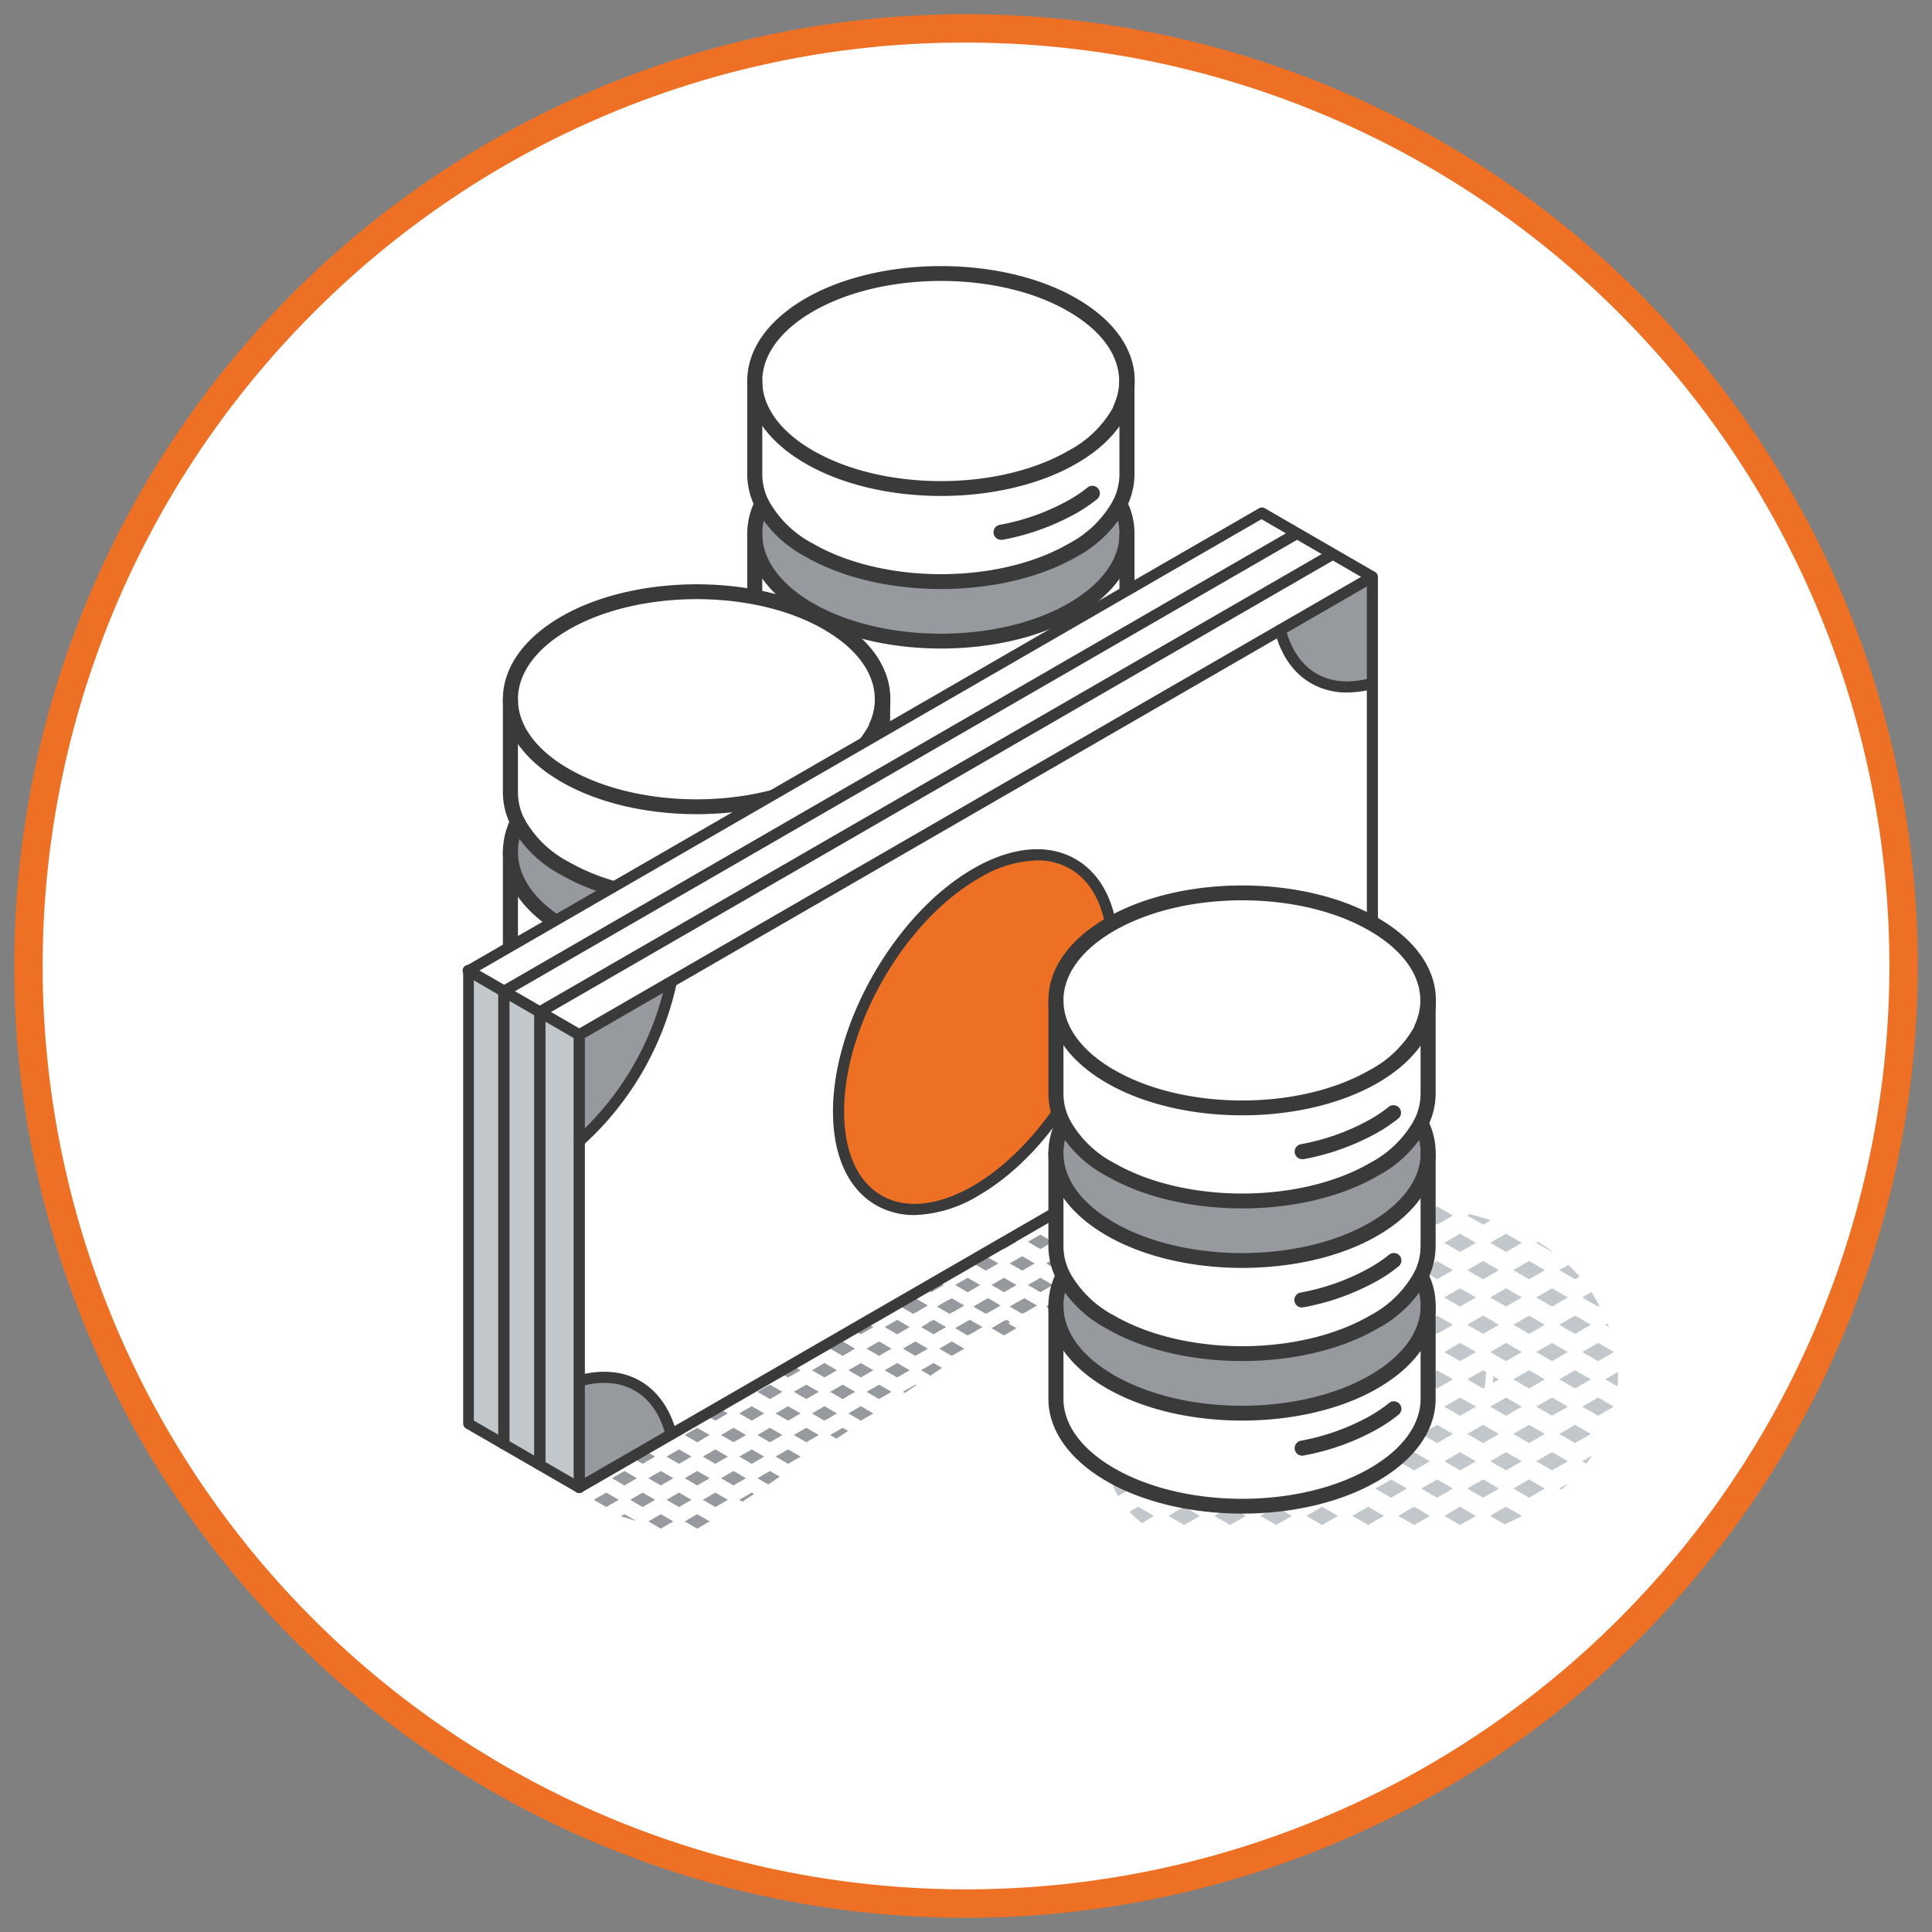 <?xml version="1.0" encoding="UTF-8"?> <svg xmlns="http://www.w3.org/2000/svg" id="Layer_1" data-name="Layer 1" viewBox="0 0 340 340"><rect x="0" y="0" width="340" height="340" fill="#808080" stroke="none"/><defs><style>.cls-1{fill:#fff;}.cls-2{fill:#ed7025;}.cls-3{fill:#969a9e;}.cls-4{fill:#c2c7cc;}.cls-5{fill:#3a3a3a;}</style></defs><circle class="cls-1" cx="170" cy="170" r="165"></circle><path class="cls-2" d="M170,7.5A162.49,162.49,0,0,1,284.9,284.9,162.49,162.49,0,1,1,55.1,55.1,161.39,161.39,0,0,1,170,7.5m0-5A167.5,167.5,0,1,0,337.5,170,167.5,167.5,0,0,0,170,2.5Z"></path><polygon class="cls-3" points="178.09 229.74 180.27 231 180.47 230.87 180.52 230.88 182.49 229.74 180.29 228.47 178.09 229.74"></polygon><polygon class="cls-3" points="171.69 229.74 173.89 231.01 176.09 229.74 173.89 228.47 171.69 229.74"></polygon><polygon class="cls-3" points="177.09 232.27 174.89 233.54 175.75 234.03 177.78 232.67 177.09 232.27"></polygon><polygon class="cls-3" points="165.29 229.74 167.49 231.01 169.69 229.74 167.49 228.47 165.29 229.74"></polygon><polygon class="cls-3" points="165.29 237.34 167.49 238.61 169.69 237.34 167.49 236.07 165.29 237.34"></polygon><polygon class="cls-3" points="168.49 233.54 170.69 234.81 172.89 233.54 170.69 232.27 168.49 233.54"></polygon><polygon class="cls-3" points="158.89 229.74 161.09 231.01 163.29 229.74 161.09 228.47 158.89 229.74"></polygon><polygon class="cls-3" points="162.09 241.14 163.74 242.09 165.78 240.72 164.29 239.87 162.09 241.14"></polygon><polygon class="cls-3" points="158.89 237.34 161.09 238.61 163.29 237.34 161.09 236.07 158.89 237.34"></polygon><polygon class="cls-3" points="162.09 233.54 164.29 234.81 166.49 233.54 164.29 232.27 162.09 233.54"></polygon><polygon class="cls-3" points="158.89 244.94 159.22 245.13 161.25 243.76 161.09 243.67 158.89 244.94"></polygon><polygon class="cls-3" points="152.49 229.74 154.69 231.01 156.89 229.74 154.69 228.47 152.49 229.74"></polygon><polygon class="cls-3" points="155.69 241.14 157.89 242.41 160.09 241.14 157.89 239.87 155.69 241.14"></polygon><polygon class="cls-3" points="152.49 237.34 154.69 238.61 156.89 237.34 154.69 236.07 152.49 237.34"></polygon><polygon class="cls-3" points="155.69 233.54 157.89 234.81 160.09 233.54 157.89 232.27 155.69 233.54"></polygon><polygon class="cls-3" points="152.49 244.94 154.69 246.21 156.89 244.94 154.69 243.67 152.49 244.94"></polygon><polygon class="cls-3" points="146.09 229.74 148.29 231.01 150.49 229.74 148.29 228.47 146.09 229.74"></polygon><polygon class="cls-3" points="149.29 241.14 151.49 242.41 153.69 241.14 151.49 239.87 149.29 241.14"></polygon><polygon class="cls-3" points="146.09 237.34 148.29 238.61 150.49 237.34 148.29 236.07 146.09 237.34"></polygon><polygon class="cls-3" points="149.29 233.54 151.49 234.81 153.69 233.54 151.49 232.27 149.29 233.54"></polygon><polygon class="cls-3" points="146.09 244.94 148.29 246.21 150.49 244.94 148.29 243.67 146.09 244.94"></polygon><polygon class="cls-3" points="146.09 252.54 147.21 253.18 149.24 251.82 148.29 251.27 146.09 252.54"></polygon><polygon class="cls-3" points="149.29 248.74 151.49 250.01 153.69 248.74 151.49 247.47 149.29 248.74"></polygon><polygon class="cls-3" points="139.69 229.74 141.89 231.01 144.09 229.74 141.89 228.47 139.69 229.74"></polygon><polygon class="cls-3" points="142.89 241.14 145.09 242.41 147.29 241.14 145.09 239.87 142.89 241.14"></polygon><polygon class="cls-3" points="139.69 237.34 141.89 238.61 144.09 237.34 141.89 236.07 139.69 237.34"></polygon><polygon class="cls-3" points="142.89 233.54 145.09 234.81 147.29 233.54 145.09 232.27 142.89 233.54"></polygon><polygon class="cls-3" points="139.69 244.94 141.89 246.21 144.09 244.94 141.89 243.67 139.69 244.94"></polygon><polygon class="cls-3" points="139.69 252.54 141.89 253.81 144.09 252.54 141.89 251.27 139.69 252.54"></polygon><polygon class="cls-3" points="142.89 248.74 145.09 250.01 147.29 248.74 145.09 247.47 142.89 248.74"></polygon><polygon class="cls-3" points="133.29 229.74 135.49 231.01 137.69 229.74 135.49 228.47 133.29 229.74"></polygon><polygon class="cls-3" points="136.49 241.14 138.69 242.41 140.89 241.14 138.69 239.87 136.49 241.14"></polygon><polygon class="cls-3" points="133.29 237.34 135.49 238.61 137.69 237.34 135.49 236.07 133.29 237.34"></polygon><polygon class="cls-3" points="136.49 233.54 138.69 234.81 140.89 233.54 138.69 232.27 136.49 233.54"></polygon><polygon class="cls-3" points="133.29 244.94 135.49 246.21 137.69 244.94 135.49 243.67 133.29 244.94"></polygon><polygon class="cls-3" points="136.49 256.34 138.69 257.61 140.89 256.34 138.69 255.07 136.49 256.34"></polygon><polygon class="cls-3" points="133.29 252.54 135.49 253.81 137.69 252.54 135.49 251.27 133.29 252.54"></polygon><polygon class="cls-3" points="136.49 248.74 138.69 250.01 140.89 248.74 138.69 247.47 136.49 248.74"></polygon><polygon class="cls-3" points="133.29 260.14 135.19 261.24 137.23 259.87 135.49 258.87 133.29 260.14"></polygon><polygon class="cls-3" points="130.09 241.14 132.29 242.41 134.49 241.14 132.29 239.87 130.09 241.14"></polygon><polygon class="cls-3" points="126.89 237.34 129.09 238.61 131.29 237.34 129.09 236.07 126.89 237.34"></polygon><polygon class="cls-3" points="123.69 241.14 125.89 242.41 128.09 241.14 125.89 239.87 123.69 241.14"></polygon><polygon class="cls-3" points="130.09 233.54 132.29 234.81 134.49 233.54 132.29 232.27 130.09 233.54"></polygon><polygon class="cls-3" points="126.89 244.94 129.09 246.21 131.29 244.94 129.09 243.67 126.89 244.94"></polygon><polygon class="cls-3" points="130.09 256.34 132.29 257.61 134.49 256.34 132.29 255.07 130.09 256.34"></polygon><polygon class="cls-3" points="126.89 252.54 129.09 253.81 131.29 252.54 129.09 251.27 126.89 252.54"></polygon><polygon class="cls-3" points="123.69 256.34 125.89 257.61 128.09 256.34 125.89 255.07 123.69 256.34"></polygon><polygon class="cls-3" points="130.09 248.74 132.29 250.01 134.49 248.74 132.29 247.47 130.09 248.74"></polygon><polygon class="cls-3" points="123.69 248.74 125.89 250.01 128.09 248.74 125.89 247.47 123.69 248.74"></polygon><polygon class="cls-3" points="126.89 260.14 129.09 261.41 131.29 260.14 129.09 258.87 126.89 260.14"></polygon><polygon class="cls-3" points="130.09 263.94 130.67 264.27 132.71 262.91 132.29 262.67 130.09 263.94"></polygon><polygon class="cls-3" points="123.69 263.94 125.89 265.21 128.09 263.94 125.89 262.67 123.69 263.94"></polygon><polygon class="cls-3" points="120.49 237.34 122.69 238.61 124.89 237.34 122.69 236.07 120.49 237.34"></polygon><polygon class="cls-3" points="120.49 244.94 122.69 246.21 124.89 244.94 122.69 243.67 120.49 244.94"></polygon><polygon class="cls-3" points="120.49 252.54 122.69 253.81 124.89 252.54 122.69 251.27 120.49 252.54"></polygon><polygon class="cls-3" points="120.49 260.14 122.69 261.41 124.89 260.14 122.69 258.87 120.49 260.14"></polygon><polygon class="cls-3" points="120.49 267.74 122.69 269.01 124.89 267.74 122.69 266.47 120.49 267.74"></polygon><polygon class="cls-3" points="117.29 241.14 119.49 242.41 121.69 241.14 119.49 239.87 117.29 241.14"></polygon><polygon class="cls-3" points="114.09 237.34 116.29 238.61 118.49 237.34 116.29 236.07 114.09 237.34"></polygon><polygon class="cls-3" points="114.09 244.94 116.29 246.21 118.49 244.94 116.29 243.67 114.09 244.94"></polygon><polygon class="cls-3" points="117.29 256.34 119.49 257.61 121.69 256.34 119.49 255.07 117.29 256.34"></polygon><polygon class="cls-3" points="114.09 252.54 116.29 253.81 118.49 252.54 116.29 251.27 114.09 252.54"></polygon><polygon class="cls-3" points="117.29 248.74 119.49 250.01 121.69 248.74 119.49 247.47 117.29 248.74"></polygon><polygon class="cls-3" points="114.09 260.14 116.29 261.41 118.49 260.14 116.29 258.87 114.09 260.14"></polygon><polygon class="cls-3" points="114.09 267.74 116.28 269.01 118.49 267.74 116.29 266.47 114.09 267.74"></polygon><polygon class="cls-3" points="117.29 263.94 119.49 265.21 121.69 263.94 119.49 262.67 117.29 263.94"></polygon><polygon class="cls-3" points="110.89 256.34 113.09 257.61 115.29 256.34 113.09 255.07 110.89 256.34"></polygon><polygon class="cls-3" points="107.69 252.54 109.89 253.81 112.09 252.54 109.89 251.27 107.69 252.54"></polygon><polygon class="cls-3" points="110.89 248.74 113.09 250.01 115.29 248.74 113.09 247.47 110.89 248.74"></polygon><polygon class="cls-3" points="107.69 260.14 109.89 261.41 112.09 260.14 109.89 258.87 107.69 260.14"></polygon><polygon class="cls-3" points="109.26 266.83 111.98 267.68 109.89 266.47 109.26 266.83"></polygon><polygon class="cls-3" points="110.89 263.94 113.09 265.21 115.29 263.94 113.09 262.67 110.89 263.94"></polygon><polygon class="cls-3" points="104.49 256.34 106.69 257.61 108.89 256.34 106.69 255.07 104.49 256.34"></polygon><polygon class="cls-3" points="101.29 252.54 103.49 253.81 105.69 252.54 103.49 251.27 101.29 252.54"></polygon><polygon class="cls-3" points="104.49 248.74 106.69 250.01 108.89 248.74 106.69 247.47 104.49 248.74"></polygon><polygon class="cls-3" points="101.29 260.14 103.49 261.41 105.69 260.14 103.49 258.87 101.29 260.14"></polygon><polygon class="cls-3" points="104.49 263.94 106.69 265.21 108.89 263.94 106.69 262.67 104.49 263.94"></polygon><polygon class="cls-3" points="232.09 195.74 234.27 197 234.47 196.87 234.52 196.88 236.49 195.74 234.29 194.47 232.09 195.74"></polygon><polygon class="cls-3" points="225.69 195.74 227.89 197.01 230.09 195.74 227.89 194.47 225.69 195.74"></polygon><polygon class="cls-3" points="231.09 198.27 228.89 199.54 229.75 200.03 231.78 198.67 231.09 198.27"></polygon><polygon class="cls-3" points="219.29 195.74 221.49 197.01 223.69 195.74 221.49 194.47 219.29 195.74"></polygon><polygon class="cls-3" points="219.29 203.34 221.49 204.61 223.69 203.34 221.49 202.07 219.29 203.34"></polygon><polygon class="cls-3" points="222.49 199.54 224.69 200.81 226.89 199.54 224.69 198.27 222.49 199.54"></polygon><polygon class="cls-3" points="212.89 195.74 215.09 197.01 217.29 195.74 215.09 194.47 212.89 195.74"></polygon><polygon class="cls-3" points="216.09 207.14 217.74 208.09 219.78 206.72 218.29 205.87 216.09 207.14"></polygon><polygon class="cls-3" points="212.89 203.34 215.09 204.61 217.29 203.34 215.09 202.07 212.89 203.34"></polygon><polygon class="cls-3" points="216.09 199.54 218.29 200.81 220.49 199.54 218.29 198.27 216.09 199.54"></polygon><polygon class="cls-3" points="212.89 210.94 213.22 211.13 215.25 209.76 215.09 209.67 212.89 210.94"></polygon><polygon class="cls-3" points="206.49 195.74 208.69 197.01 210.89 195.74 208.69 194.47 206.49 195.74"></polygon><polygon class="cls-3" points="209.69 207.14 211.89 208.41 214.09 207.14 211.89 205.87 209.69 207.14"></polygon><polygon class="cls-3" points="206.49 203.34 208.69 204.61 210.89 203.34 208.69 202.07 206.49 203.34"></polygon><polygon class="cls-3" points="209.69 199.54 211.89 200.81 214.09 199.54 211.89 198.27 209.69 199.54"></polygon><polygon class="cls-3" points="206.49 210.94 208.69 212.21 210.89 210.94 208.69 209.67 206.49 210.94"></polygon><polygon class="cls-3" points="200.09 195.74 202.29 197.01 204.49 195.74 202.29 194.47 200.09 195.74"></polygon><polygon class="cls-3" points="203.29 207.14 205.49 208.41 207.69 207.14 205.49 205.87 203.29 207.14"></polygon><polygon class="cls-3" points="200.09 203.34 202.29 204.61 204.49 203.34 202.29 202.07 200.09 203.34"></polygon><polygon class="cls-3" points="203.29 199.54 205.49 200.81 207.69 199.54 205.49 198.27 203.29 199.54"></polygon><polygon class="cls-3" points="200.09 210.94 202.29 212.21 204.49 210.94 202.29 209.67 200.09 210.94"></polygon><polygon class="cls-3" points="200.09 218.54 201.21 219.18 203.24 217.82 202.29 217.27 200.09 218.54"></polygon><polygon class="cls-3" points="203.29 214.74 205.49 216.01 207.69 214.74 205.49 213.47 203.29 214.74"></polygon><polygon class="cls-3" points="193.69 195.74 195.89 197.01 198.09 195.74 195.89 194.47 193.69 195.74"></polygon><polygon class="cls-3" points="196.89 207.14 199.09 208.41 201.29 207.14 199.09 205.87 196.89 207.14"></polygon><polygon class="cls-3" points="193.69 203.34 195.89 204.61 198.09 203.34 195.89 202.07 193.69 203.34"></polygon><polygon class="cls-3" points="196.89 199.54 199.09 200.81 201.29 199.54 199.09 198.27 196.89 199.54"></polygon><polygon class="cls-3" points="193.69 210.94 195.89 212.21 198.09 210.94 195.89 209.67 193.69 210.94"></polygon><polygon class="cls-3" points="193.69 218.54 195.89 219.81 198.09 218.54 195.89 217.27 193.69 218.54"></polygon><polygon class="cls-3" points="196.89 214.74 199.09 216.01 201.29 214.74 199.09 213.47 196.89 214.74"></polygon><polygon class="cls-3" points="187.29 195.74 189.49 197.01 191.69 195.74 189.49 194.47 187.29 195.74"></polygon><polygon class="cls-3" points="190.49 207.14 192.69 208.41 194.89 207.14 192.69 205.87 190.49 207.14"></polygon><polygon class="cls-3" points="187.29 203.34 189.49 204.61 191.69 203.34 189.49 202.07 187.29 203.34"></polygon><polygon class="cls-3" points="190.49 199.54 192.69 200.81 194.89 199.54 192.69 198.27 190.49 199.54"></polygon><polygon class="cls-3" points="187.29 210.94 189.49 212.21 191.69 210.94 189.49 209.67 187.29 210.94"></polygon><polygon class="cls-3" points="190.49 222.34 192.69 223.61 194.89 222.34 192.69 221.07 190.49 222.34"></polygon><polygon class="cls-3" points="187.29 218.54 189.49 219.81 191.69 218.54 189.49 217.27 187.29 218.54"></polygon><polygon class="cls-3" points="190.49 214.74 192.69 216.01 194.89 214.74 192.69 213.47 190.49 214.74"></polygon><polygon class="cls-3" points="187.29 226.14 189.19 227.24 191.23 225.87 189.49 224.87 187.29 226.14"></polygon><polygon class="cls-3" points="184.09 207.14 186.29 208.41 188.49 207.14 186.29 205.87 184.09 207.14"></polygon><polygon class="cls-3" points="180.89 203.34 183.09 204.61 185.29 203.34 183.09 202.07 180.89 203.34"></polygon><polygon class="cls-3" points="177.69 207.14 179.89 208.41 182.09 207.14 179.89 205.87 177.69 207.14"></polygon><polygon class="cls-3" points="184.09 199.54 186.29 200.81 188.49 199.54 186.29 198.27 184.09 199.54"></polygon><polygon class="cls-3" points="180.89 210.94 183.09 212.21 185.29 210.94 183.09 209.67 180.89 210.94"></polygon><polygon class="cls-3" points="184.09 222.34 186.29 223.61 188.49 222.34 186.29 221.07 184.09 222.34"></polygon><polygon class="cls-3" points="180.89 218.54 183.09 219.81 185.29 218.54 183.09 217.27 180.89 218.54"></polygon><polygon class="cls-3" points="177.69 222.34 179.89 223.61 182.09 222.34 179.89 221.07 177.69 222.34"></polygon><polygon class="cls-3" points="184.09 214.74 186.29 216.01 188.49 214.74 186.29 213.47 184.09 214.74"></polygon><polygon class="cls-3" points="177.69 214.74 179.89 216.01 182.09 214.74 179.89 213.47 177.69 214.74"></polygon><polygon class="cls-3" points="180.89 226.14 183.09 227.41 185.29 226.14 183.09 224.87 180.89 226.14"></polygon><polygon class="cls-3" points="184.09 229.94 184.67 230.27 186.71 228.91 186.29 228.67 184.09 229.94"></polygon><polygon class="cls-3" points="177.69 229.94 179.89 231.21 182.09 229.94 179.89 228.67 177.69 229.94"></polygon><polygon class="cls-3" points="174.49 203.34 176.69 204.61 178.89 203.34 176.69 202.07 174.49 203.34"></polygon><polygon class="cls-3" points="174.49 210.94 176.69 212.21 178.89 210.94 176.69 209.67 174.49 210.94"></polygon><polygon class="cls-3" points="174.49 218.54 176.69 219.81 178.89 218.54 176.69 217.27 174.49 218.54"></polygon><polygon class="cls-3" points="174.49 226.14 176.69 227.41 178.89 226.14 176.69 224.87 174.49 226.14"></polygon><polygon class="cls-3" points="174.49 233.74 176.69 235.01 178.89 233.74 176.69 232.47 174.49 233.74"></polygon><polygon class="cls-3" points="171.29 207.14 173.49 208.41 175.69 207.14 173.49 205.87 171.29 207.14"></polygon><polygon class="cls-3" points="168.09 203.34 170.29 204.61 172.49 203.34 170.29 202.07 168.09 203.34"></polygon><polygon class="cls-3" points="168.09 210.94 170.29 212.21 172.49 210.94 170.29 209.67 168.09 210.94"></polygon><polygon class="cls-3" points="171.29 222.34 173.49 223.61 175.69 222.34 173.49 221.07 171.29 222.34"></polygon><polygon class="cls-3" points="168.09 218.54 170.29 219.81 172.49 218.54 170.29 217.27 168.09 218.54"></polygon><polygon class="cls-3" points="171.29 214.74 173.49 216.01 175.69 214.74 173.49 213.47 171.29 214.74"></polygon><polygon class="cls-3" points="168.09 226.14 170.29 227.41 172.49 226.14 170.29 224.87 168.09 226.14"></polygon><polygon class="cls-3" points="168.09 233.74 170.28 235.01 172.49 233.74 170.29 232.47 168.09 233.74"></polygon><polygon class="cls-3" points="171.29 229.94 173.49 231.21 175.69 229.94 173.49 228.67 171.29 229.94"></polygon><polygon class="cls-3" points="164.89 222.34 167.09 223.61 169.29 222.34 167.09 221.07 164.89 222.34"></polygon><polygon class="cls-3" points="161.69 218.54 163.89 219.81 166.09 218.54 163.89 217.27 161.69 218.54"></polygon><polygon class="cls-3" points="164.89 214.74 167.09 216.01 169.29 214.74 167.09 213.47 164.89 214.74"></polygon><polygon class="cls-3" points="161.69 226.14 163.89 227.41 166.09 226.14 163.89 224.87 161.69 226.14"></polygon><polygon class="cls-3" points="163.26 232.84 165.98 233.68 163.89 232.47 163.26 232.84"></polygon><polygon class="cls-3" points="164.89 229.94 167.09 231.21 169.29 229.94 167.09 228.67 164.89 229.94"></polygon><polygon class="cls-3" points="158.49 222.34 160.69 223.61 162.89 222.34 160.69 221.07 158.49 222.34"></polygon><polygon class="cls-3" points="155.29 218.54 157.49 219.81 159.69 218.54 157.49 217.27 155.29 218.54"></polygon><polygon class="cls-3" points="158.49 214.74 160.69 216.01 162.89 214.74 160.69 213.47 158.49 214.74"></polygon><polygon class="cls-3" points="155.29 226.14 157.49 227.41 159.69 226.14 157.49 224.87 155.29 226.14"></polygon><polygon class="cls-3" points="158.49 229.94 160.69 231.21 162.89 229.94 160.69 228.67 158.49 229.94"></polygon><path class="cls-4" d="M231.66,135h0a21.83,21.83,0,0,0,.08-2.56l-2.25,1.3Z"></path><path class="cls-4" d="M225.45,119.33l2.78,1.6.24-.14a26.87,26.87,0,0,0-1.42-2.39Z"></path><polygon class="cls-4" points="231.01 128.94 228.23 127.33 225.45 128.94 228.23 130.54 231.01 128.94"></polygon><path class="cls-4" d="M230.18,124.53c-.08-.22-.18-.43-.26-.64l-.43.24Z"></path><polygon class="cls-4" points="231.01 138.55 228.23 136.94 225.45 138.55 228.23 140.15 231.01 138.55"></polygon><path class="cls-4" d="M226.16,148.57c.35-.47.7-.94,1-1.42l-1.74,1Z"></path><path class="cls-4" d="M220.21,111.28c-.83-.62-1.67-1.2-2.55-1.74l-.31.18,2.78,1.6Z"></path><polygon class="cls-4" points="222.92 119.33 220.13 117.72 217.35 119.33 220.13 120.93 222.92 119.33"></polygon><path class="cls-4" d="M225,115.68c-.63-.72-1.28-1.42-2-2.07l-1.59.91,2.78,1.61Z"></path><polygon class="cls-4" points="222.92 128.94 220.13 127.33 217.35 128.94 220.13 130.54 222.92 128.94"></polygon><polygon class="cls-4" points="226.96 124.13 224.18 122.53 221.4 124.13 224.18 125.74 226.96 124.13"></polygon><polygon class="cls-4" points="220.13 136.94 217.35 138.55 220.13 140.15 222.92 138.55 220.13 136.94"></polygon><polygon class="cls-4" points="226.96 133.74 224.18 132.14 221.4 133.74 224.18 135.35 226.96 133.74"></polygon><polygon class="cls-4" points="222.92 148.16 220.13 146.55 217.35 148.16 220.13 149.76 222.92 148.16"></polygon><polygon class="cls-4" points="226.96 143.35 224.18 141.75 221.4 143.35 224.18 144.96 226.96 143.35"></polygon><path class="cls-4" d="M223.05,152l-1.65,1,.37.22c.44-.38.86-.77,1.28-1.17Z"></path><polygon class="cls-4" points="212.04 111.32 214.82 109.72 212.04 108.11 209.26 109.72 212.04 111.32"></polygon><polygon class="cls-4" points="209.26 119.33 212.04 120.93 214.82 119.33 212.04 117.72 209.26 119.33"></polygon><polygon class="cls-4" points="213.31 114.52 216.09 116.13 218.87 114.52 216.09 112.92 213.31 114.52"></polygon><polygon class="cls-4" points="217.48 152.16 216.09 151.36 213.31 152.96 216.09 154.57 218.87 152.96 217.48 152.16"></polygon><polygon class="cls-4" points="214.82 148.16 212.04 146.55 209.26 148.16 212.04 149.76 214.82 148.16"></polygon><path class="cls-4" d="M211.82,159.25c.85-.38,1.68-.78,2.51-1.2l.49-.28L212,156.16l-2.78,1.61Z"></path><polygon class="cls-4" points="201.17 109.72 203.95 111.32 206.73 109.72 203.95 108.11 201.17 109.72"></polygon><path class="cls-4" d="M208,106.52l1.33-.77c-1.21-.41-2.45-.77-3.7-1.08l-.42.24Z"></path><polygon class="cls-4" points="201.17 119.33 203.95 120.93 206.73 119.33 203.95 117.72 201.17 119.33"></polygon><polygon class="cls-4" points="205.21 114.52 208 116.13 210.78 114.52 208 112.92 205.21 114.52"></polygon><polygon class="cls-4" points="199.9 112.92 197.12 114.52 199.9 116.13 202.68 114.52 199.9 112.92"></polygon><polygon class="cls-4" points="206.73 128.94 203.95 127.33 201.17 128.94 203.95 130.54 206.73 128.94"></polygon><polygon class="cls-4" points="199.9 122.53 197.12 124.13 199.9 125.74 202.68 124.13 199.9 122.53"></polygon><polygon class="cls-4" points="206.73 138.55 203.95 136.94 201.17 138.55 203.95 140.15 206.73 138.55"></polygon><polygon class="cls-4" points="206.73 148.16 203.95 146.55 201.17 148.16 203.95 149.76 206.73 148.16"></polygon><polygon class="cls-4" points="203.95 156.16 201.17 157.77 203.95 159.37 206.73 157.77 203.95 156.16"></polygon><polygon class="cls-4" points="210.78 152.96 208 151.36 205.21 152.96 208 154.57 210.78 152.96"></polygon><polygon class="cls-4" points="193.07 109.72 195.86 111.32 198.64 109.72 195.86 108.11 193.07 109.72"></polygon><polygon class="cls-4" points="199.9 106.52 202.68 104.91 199.9 103.31 197.12 104.91 199.9 106.52"></polygon><polygon class="cls-4" points="193.07 119.33 195.86 120.93 198.64 119.33 195.86 117.72 193.07 119.33"></polygon><polygon class="cls-4" points="193.07 128.94 195.86 130.54 198.64 128.94 195.86 127.33 193.07 128.94"></polygon><polygon class="cls-4" points="198.64 138.55 195.86 136.94 193.07 138.55 195.86 140.15 198.64 138.55"></polygon><polygon class="cls-4" points="202.68 133.74 199.9 132.14 197.12 133.74 199.9 135.35 202.68 133.74"></polygon><polygon class="cls-4" points="201.29 152.16 199.9 151.36 197.12 152.96 199.9 154.57 202.68 152.96 201.29 152.16"></polygon><polygon class="cls-4" points="198.64 148.16 195.86 146.55 193.07 148.16 195.86 149.76 198.64 148.16"></polygon><polygon class="cls-4" points="202.68 143.35 199.9 141.75 197.12 143.35 199.9 144.96 202.68 143.35"></polygon><polygon class="cls-4" points="198.64 157.77 195.86 156.16 193.07 157.77 195.86 159.37 198.64 157.77"></polygon><polygon class="cls-4" points="193.2 152.16 191.81 151.36 189.03 152.96 191.81 154.57 194.59 152.96 193.2 152.16"></polygon><polygon class="cls-4" points="187.76 156.16 184.98 157.77 187.76 159.37 190.54 157.77 187.76 156.16"></polygon><polygon class="cls-4" points="176.89 157.77 179.67 159.37 182.45 157.77 179.67 156.16 176.89 157.77"></polygon><polygon class="cls-4" points="168.79 157.77 171.58 159.37 174.36 157.77 171.58 156.16 168.79 157.77"></polygon><polygon class="cls-4" points="160.7 157.77 163.48 159.37 166.27 157.77 163.48 156.16 160.7 157.77"></polygon><polygon class="cls-4" points="152.61 157.77 155.39 159.37 158.17 157.77 155.39 156.16 152.61 157.77"></polygon><path class="cls-4" d="M150.08,157.77l-2.78-1.61-1.51.87A17,17,0,0,0,148,159Z"></path><path class="cls-4" d="M144.64,152.16l-1.39-.8-.62.35a14.47,14.47,0,0,0,1.12,2.57L146,153Z"></path><polygon class="cls-4" points="214.82 128.94 212.04 127.33 209.26 128.94 212.04 130.54 214.82 128.94"></polygon><polygon class="cls-4" points="208 122.53 205.21 124.13 208 125.74 210.78 124.13 208 122.53"></polygon><polygon class="cls-4" points="218.87 124.13 216.09 122.53 213.31 124.13 216.09 125.74 218.87 124.13"></polygon><polygon class="cls-4" points="218.87 143.35 216.09 141.75 213.31 143.35 216.09 144.96 218.87 143.35"></polygon><polygon class="cls-4" points="214.82 138.55 212.04 136.94 209.26 138.55 212.04 140.15 214.82 138.55"></polygon><polygon class="cls-4" points="216.09 132.14 213.31 133.74 216.09 135.35 218.87 133.74 216.09 132.14"></polygon><polygon class="cls-4" points="210.78 143.35 208 141.75 205.21 143.35 208 144.96 210.78 143.35"></polygon><path class="cls-4" d="M210.78,133.74l-1-.6.06.23a4.8,4.8,0,0,0-.13,1Z"></path><path class="cls-4" d="M208.3,135.17c.1-.91.18-1.81.24-2.72l-.54-.31-2.79,1.6,2.79,1.61Z"></path><g id="server"><path class="cls-1" d="M132.82,120.76v16.39c0,4.85,3.2,9.68,9.6,13.37,12.81,7.41,33.55,7.41,46.36,0,6.39-3.69,9.59-8.52,9.59-13.37V121c-.08,4.76-3.29,9.52-9.59,13.15-12.81,7.38-33.55,7.38-46.36,0C136,130.45,132.82,125.6,132.82,120.76Z"></path><path class="cls-1" d="M132.82,93.92v16.37a11.73,11.73,0,0,0,1.26,5.23,20.26,20.26,0,0,0,8.34,8.15c12.81,7.41,33.55,7.41,46.36,0,4.07-2.33,6.85-5.16,8.33-8.15a11.73,11.73,0,0,0,1.26-5.23V94.14c-.08,4.77-3.29,9.51-9.59,13.16-12.81,7.38-33.55,7.38-46.36,0C136,103.6,132.82,98.75,132.82,93.92Z"></path><path class="cls-1" d="M132.82,67.05v16.4a11.72,11.72,0,0,0,1.26,5.22c1.48,3,4.26,5.81,8.34,8.15,12.81,7.39,33.55,7.39,46.36,0,4.07-2.34,6.85-5.16,8.33-8.15a11.72,11.72,0,0,0,1.26-5.22V67.29a10.45,10.45,0,0,1-.33,2.45,12.46,12.46,0,0,1-.87,2.41v0c-1.47,3-4.27,5.89-8.39,8.27-12.81,7.39-33.55,7.39-46.36,0C136,76.74,132.82,71.9,132.82,67.05Z"></path><path class="cls-3" d="M134.08,88.67a11.82,11.82,0,0,0-1.26,5.25c0,4.83,3.2,9.68,9.6,13.38,12.81,7.38,33.55,7.38,46.36,0,6.3-3.65,9.51-8.39,9.59-13.16v-.22a11.43,11.43,0,0,0-1.26-5.25c-1.48,3-4.26,5.81-8.33,8.15-12.81,7.39-33.55,7.39-46.36,0C138.34,94.48,135.56,91.66,134.08,88.67Z"></path><path class="cls-3" d="M134.08,115.52a11.87,11.87,0,0,0-1.26,5.24c0,4.84,3.2,9.69,9.6,13.39,12.81,7.38,33.55,7.38,46.36,0,6.3-3.63,9.51-8.39,9.59-13.15v-.24a11.48,11.48,0,0,0-1.26-5.24c-1.48,3-4.26,5.82-8.33,8.15-12.81,7.41-33.55,7.41-46.36,0A20.26,20.26,0,0,1,134.08,115.52Z"></path><path class="cls-1" d="M142.42,53.67c-6.4,3.7-9.6,8.53-9.6,13.38s3.2,9.69,9.6,13.39c12.81,7.39,33.55,7.39,46.36,0,4.12-2.38,6.92-5.25,8.39-8.27v0a12.46,12.46,0,0,0,.87-2.41,10.45,10.45,0,0,0,.33-2.45v-.24c0-4.85-3.2-9.69-9.59-13.38C176,46.27,155.23,46.27,142.42,53.67Z"></path><path class="cls-5" d="M165.6,141c-8.63,0-17.27-1.89-23.84-5.68s-10.26-9-10.26-14.54a13,13,0,0,1,1.4-5.82,1.32,1.32,0,1,1,2.37,1.17,10.4,10.4,0,0,0-1.12,4.65c0,4.57,3.17,8.92,8.93,12.24,12.42,7.16,32.62,7.16,45,0,5.68-3.28,8.85-7.55,8.92-12a1.36,1.36,0,0,1,1.35-1.31,1.33,1.33,0,0,1,1.3,1.35c-.08,5.44-3.72,10.51-10.24,14.28S174.24,141,165.6,141Z"></path><path class="cls-5" d="M165.6,157.37c-8.64,0-17.27-1.9-23.85-5.7s-10.25-9-10.25-14.52V120.76a1.33,1.33,0,0,1,2.65,0v16.39c0,4.56,3.17,8.9,8.93,12.23,12.42,7.18,32.62,7.18,45,0,5.76-3.33,8.92-7.67,8.92-12.23V120.76a10.1,10.1,0,0,0-1.12-4.65,1.32,1.32,0,0,1,2.37-1.18,12.59,12.59,0,0,1,1.4,5.85v16.37c0,5.55-3.63,10.7-10.24,14.52S174.24,157.37,165.6,157.37Z"></path><path class="cls-5" d="M165.6,114.13c-8.64,0-17.27-1.9-23.84-5.69s-10.26-9-10.26-14.52a13.1,13.1,0,0,1,1.4-5.84,1.32,1.32,0,1,1,2.37,1.18,10.41,10.41,0,0,0-1.12,4.66c0,4.56,3.17,8.9,8.93,12.23,12.42,7.16,32.62,7.16,45,0,5.68-3.3,8.85-7.57,8.92-12a1.35,1.35,0,0,1,1.35-1.31,1.33,1.33,0,0,1,1.3,1.35c-.08,5.43-3.72,10.5-10.24,14.28S174.24,114.13,165.6,114.13Z"></path><path class="cls-5" d="M165.6,130.52c-8.63,0-17.27-1.9-23.85-5.7a21.69,21.69,0,0,1-8.85-8.71,12.92,12.92,0,0,1-1.4-5.82V93.92a1.33,1.33,0,0,1,2.65,0v16.37a10.23,10.23,0,0,0,1.12,4.64,19,19,0,0,0,7.81,7.59c12.42,7.18,32.62,7.19,45,0a19,19,0,0,0,7.8-7.6,10.29,10.29,0,0,0,1.12-4.64V93.92a10.05,10.05,0,0,0-1.12-4.66,1.32,1.32,0,0,1,2.37-1.18,12.54,12.54,0,0,1,1.4,5.86v16.35a13,13,0,0,1-1.4,5.82,21.51,21.51,0,0,1-8.85,8.71C182.87,128.62,174.24,130.52,165.6,130.52Z"></path><path class="cls-5" d="M165.6,87.28c-8.64,0-17.27-1.9-23.84-5.7s-10.26-9-10.26-14.53,3.64-10.7,10.25-14.53c13.15-7.59,34.55-7.59,47.7,0,6.63,3.83,10.27,9,10.24,14.53v.26a11.93,11.93,0,0,1-.36,2.75,14.73,14.73,0,0,1-.91,2.55l-.06.13c-1.62,3.35-4.7,6.41-8.91,8.84C182.87,85.38,174.24,87.28,165.6,87.28Zm0-37.84c-8.16,0-16.31,1.79-22.52,5.37-5.76,3.34-8.93,7.69-8.93,12.24s3.17,8.92,8.93,12.24c12.42,7.17,32.62,7.17,45,0a19.2,19.2,0,0,0,7.81-7.6,1.12,1.12,0,0,1,0-.13,11.12,11.12,0,0,0,.78-2.15,9.38,9.38,0,0,0,.28-2.14s0-.07,0-.1,0-.08,0-.12c0-4.55-3.15-8.9-8.92-12.24C181.91,51.23,173.76,49.44,165.6,49.44Z"></path><path class="cls-5" d="M165.6,103.66c-8.63,0-17.27-1.9-23.84-5.69a21.54,21.54,0,0,1-8.86-8.71,13,13,0,0,1-1.4-5.81V67.05a1.33,1.33,0,0,1,2.65,0v16.4a10.28,10.28,0,0,0,1.12,4.63,18.88,18.88,0,0,0,7.81,7.59c12.42,7.16,32.62,7.17,45,0a19,19,0,0,0,7.8-7.59A10.28,10.28,0,0,0,197,83.45V67.05a1.33,1.33,0,0,1,2.65,0v16.4a13,13,0,0,1-1.4,5.81A21.51,21.51,0,0,1,189.44,98C182.87,101.76,174.24,103.66,165.6,103.66Z"></path><path class="cls-5" d="M176.14,95a1.33,1.33,0,0,1-.25-2.63A39.54,39.54,0,0,0,188.12,88a24.83,24.83,0,0,0,3.35-2.27,1.33,1.33,0,0,1,1.66,2.07,28.21,28.21,0,0,1-3.68,2.5A42.39,42.39,0,0,1,176.39,95,1.07,1.07,0,0,1,176.14,95Z"></path><path class="cls-5" d="M176.14,121.09a1.32,1.32,0,0,1-.26-2.62,39.52,39.52,0,0,0,12.24-4.4,25.21,25.21,0,0,0,3.35-2.27,1.32,1.32,0,0,1,1.66,2.06,26.87,26.87,0,0,1-3.69,2.51,42,42,0,0,1-13.05,4.69A1.07,1.07,0,0,1,176.14,121.09Z"></path><path class="cls-5" d="M176.14,147.18a1.33,1.33,0,0,1-.25-2.63,39.6,39.6,0,0,0,12.23-4.38,26.84,26.84,0,0,0,3.35-2.27,1.32,1.32,0,1,1,1.66,2.06,28.21,28.21,0,0,1-3.68,2.5,42,42,0,0,1-13.06,4.69A1.07,1.07,0,0,1,176.14,147.18Z"></path></g><path class="cls-4" d="M188.66,191h0a21.83,21.83,0,0,0,.08-2.56l-2.25,1.3Z"></path><path class="cls-4" d="M182.45,175.33l2.78,1.6.24-.14a26.87,26.87,0,0,0-1.42-2.39Z"></path><polygon class="cls-4" points="188.01 184.94 185.23 183.33 182.45 184.94 185.23 186.54 188.01 184.94"></polygon><path class="cls-4" d="M187.18,180.53c-.08-.22-.18-.43-.26-.64l-.43.24Z"></path><polygon class="cls-4" points="188.01 194.55 185.23 192.94 182.45 194.55 185.23 196.15 188.01 194.55"></polygon><path class="cls-4" d="M183.16,204.57c.35-.47.7-.94,1-1.42l-1.74,1Z"></path><path class="cls-4" d="M177.21,167.28c-.83-.62-1.67-1.2-2.55-1.74l-.31.18,2.78,1.6Z"></path><polygon class="cls-4" points="179.92 175.33 177.13 173.72 174.35 175.33 177.13 176.93 179.92 175.33"></polygon><path class="cls-4" d="M182,171.68c-.63-.72-1.28-1.42-2-2.07l-1.59.91,2.78,1.61Z"></path><polygon class="cls-4" points="179.92 184.94 177.13 183.33 174.35 184.94 177.13 186.54 179.92 184.94"></polygon><polygon class="cls-4" points="183.96 180.13 181.18 178.53 178.4 180.13 181.18 181.74 183.96 180.13"></polygon><polygon class="cls-4" points="177.13 192.94 174.35 194.55 177.13 196.15 179.92 194.55 177.13 192.94"></polygon><polygon class="cls-4" points="183.96 189.74 181.18 188.14 178.4 189.74 181.18 191.35 183.96 189.74"></polygon><polygon class="cls-4" points="179.92 204.16 177.13 202.55 174.35 204.16 177.13 205.76 179.92 204.16"></polygon><polygon class="cls-4" points="183.96 199.35 181.18 197.75 178.4 199.35 181.18 200.96 183.96 199.35"></polygon><path class="cls-4" d="M180.05,208l-1.65,1,.37.22c.44-.38.86-.77,1.28-1.17Z"></path><polygon class="cls-4" points="169.04 167.32 171.82 165.72 169.04 164.11 166.26 165.72 169.04 167.32"></polygon><polygon class="cls-4" points="166.26 175.33 169.04 176.93 171.82 175.33 169.04 173.72 166.26 175.33"></polygon><polygon class="cls-4" points="170.31 170.52 173.09 172.13 175.87 170.52 173.09 168.91 170.31 170.52"></polygon><polygon class="cls-4" points="174.48 208.16 173.09 207.36 170.31 208.96 173.09 210.57 175.87 208.96 174.48 208.16"></polygon><polygon class="cls-4" points="171.82 204.16 169.04 202.55 166.26 204.16 169.04 205.76 171.82 204.16"></polygon><path class="cls-4" d="M168.82,215.25c.85-.38,1.68-.78,2.51-1.2l.49-.28L169,212.16l-2.78,1.61Z"></path><polygon class="cls-4" points="158.17 165.72 160.95 167.32 163.73 165.72 160.95 164.11 158.17 165.72"></polygon><path class="cls-4" d="M165,162.52l1.33-.77c-1.21-.41-2.45-.77-3.7-1.08l-.42.24Z"></path><polygon class="cls-4" points="158.17 175.33 160.95 176.93 163.73 175.33 160.95 173.72 158.17 175.33"></polygon><polygon class="cls-4" points="162.21 170.52 165 172.13 167.78 170.52 165 168.91 162.21 170.52"></polygon><polygon class="cls-4" points="156.9 168.91 154.12 170.52 156.9 172.13 159.68 170.52 156.9 168.91"></polygon><polygon class="cls-4" points="163.73 184.94 160.95 183.33 158.17 184.94 160.95 186.54 163.73 184.94"></polygon><polygon class="cls-4" points="156.9 178.53 154.12 180.13 156.9 181.74 159.68 180.13 156.9 178.53"></polygon><polygon class="cls-4" points="163.73 194.55 160.95 192.94 158.17 194.55 160.95 196.15 163.73 194.55"></polygon><polygon class="cls-4" points="163.73 204.16 160.95 202.55 158.17 204.16 160.95 205.76 163.73 204.16"></polygon><polygon class="cls-4" points="160.95 212.16 158.17 213.77 160.95 215.37 163.73 213.77 160.95 212.16"></polygon><polygon class="cls-4" points="167.78 208.96 165 207.36 162.21 208.96 165 210.57 167.78 208.96"></polygon><polygon class="cls-4" points="150.07 165.72 152.86 167.32 155.64 165.72 152.86 164.11 150.07 165.72"></polygon><polygon class="cls-4" points="156.9 162.52 159.68 160.91 156.9 159.31 154.12 160.91 156.9 162.52"></polygon><polygon class="cls-4" points="150.07 175.33 152.86 176.93 155.64 175.33 152.86 173.72 150.07 175.33"></polygon><polygon class="cls-4" points="150.07 184.94 152.86 186.54 155.64 184.94 152.86 183.33 150.07 184.94"></polygon><polygon class="cls-4" points="155.64 194.55 152.86 192.94 150.07 194.55 152.86 196.15 155.64 194.55"></polygon><polygon class="cls-4" points="159.68 189.74 156.9 188.14 154.12 189.74 156.9 191.35 159.68 189.74"></polygon><polygon class="cls-4" points="158.29 208.16 156.9 207.36 154.12 208.96 156.9 210.57 159.68 208.96 158.29 208.16"></polygon><polygon class="cls-4" points="155.64 204.16 152.86 202.55 150.07 204.16 152.86 205.76 155.64 204.16"></polygon><polygon class="cls-4" points="159.68 199.35 156.9 197.75 154.12 199.35 156.9 200.96 159.68 199.35"></polygon><polygon class="cls-4" points="155.64 213.77 152.86 212.16 150.07 213.77 152.86 215.37 155.64 213.77"></polygon><polygon class="cls-4" points="150.2 208.16 148.81 207.36 146.03 208.96 148.81 210.57 151.59 208.96 150.2 208.16"></polygon><polygon class="cls-4" points="144.76 212.16 141.98 213.77 144.76 215.37 147.54 213.77 144.76 212.16"></polygon><polygon class="cls-4" points="133.89 213.77 136.67 215.37 139.45 213.77 136.67 212.16 133.89 213.77"></polygon><polygon class="cls-4" points="125.8 213.77 128.58 215.37 131.36 213.77 128.58 212.16 125.8 213.77"></polygon><polygon class="cls-4" points="117.7 213.77 120.48 215.37 123.27 213.77 120.48 212.16 117.7 213.77"></polygon><polygon class="cls-4" points="109.61 213.77 112.39 215.37 115.17 213.77 112.39 212.16 109.61 213.77"></polygon><path class="cls-4" d="M107.08,213.77l-2.78-1.61-1.51.87A17,17,0,0,0,105,215Z"></path><path class="cls-4" d="M101.64,208.16l-1.39-.8-.62.35a14.47,14.47,0,0,0,1.12,2.57L103,209Z"></path><polygon class="cls-4" points="171.82 184.94 169.04 183.33 166.26 184.94 169.04 186.54 171.82 184.94"></polygon><polygon class="cls-4" points="165 178.53 162.21 180.13 165 181.74 167.78 180.13 165 178.53"></polygon><polygon class="cls-4" points="175.87 180.13 173.09 178.53 170.31 180.13 173.09 181.74 175.87 180.13"></polygon><polygon class="cls-4" points="175.87 199.35 173.09 197.75 170.31 199.35 173.09 200.96 175.87 199.35"></polygon><polygon class="cls-4" points="171.82 194.55 169.04 192.94 166.26 194.55 169.04 196.15 171.82 194.55"></polygon><polygon class="cls-4" points="173.09 188.14 170.31 189.74 173.09 191.35 175.87 189.74 173.09 188.14"></polygon><polygon class="cls-4" points="167.78 199.35 165 197.75 162.21 199.35 165 200.96 167.78 199.35"></polygon><path class="cls-4" d="M167.78,189.74l-1-.6.06.23a4.8,4.8,0,0,0-.13,1Z"></path><path class="cls-4" d="M165.3,191.17c.1-.91.18-1.81.24-2.72l-.54-.31-2.79,1.6,2.79,1.61Z"></path><g id="server-2" data-name="server"><path class="cls-1" d="M89.82,176.76v16.39c0,4.85,3.2,9.68,9.6,13.37,12.81,7.41,33.55,7.41,46.36,0,6.39-3.69,9.59-8.52,9.59-13.37V177c-.08,4.76-3.29,9.52-9.59,13.15-12.81,7.38-33.55,7.38-46.36,0C93,186.45,89.82,181.6,89.82,176.76Z"></path><path class="cls-1" d="M89.82,149.92v16.37a11.73,11.73,0,0,0,1.26,5.23,20.26,20.26,0,0,0,8.34,8.15c12.81,7.41,33.55,7.41,46.36,0,4.07-2.33,6.85-5.16,8.33-8.15a11.73,11.73,0,0,0,1.26-5.23V150.14c-.08,4.77-3.29,9.51-9.59,13.16-12.81,7.38-33.55,7.38-46.36,0C93,159.6,89.82,154.75,89.82,149.92Z"></path><path class="cls-1" d="M89.82,123.05v16.4a11.72,11.72,0,0,0,1.26,5.22c1.48,3,4.26,5.81,8.34,8.15,12.81,7.39,33.55,7.39,46.36,0,4.07-2.34,6.85-5.16,8.33-8.15a11.72,11.72,0,0,0,1.26-5.22V123.29a10.45,10.45,0,0,1-.33,2.45,12.46,12.46,0,0,1-.87,2.41v0c-1.47,3-4.27,5.89-8.39,8.27-12.81,7.39-33.55,7.39-46.36,0C93,132.74,89.82,127.9,89.82,123.05Z"></path><path class="cls-3" d="M91.08,144.67a11.82,11.82,0,0,0-1.26,5.25c0,4.83,3.2,9.68,9.6,13.38,12.81,7.38,33.55,7.38,46.36,0,6.3-3.65,9.51-8.39,9.59-13.16v-.22a11.43,11.43,0,0,0-1.26-5.25c-1.48,3-4.26,5.81-8.33,8.15-12.81,7.39-33.55,7.39-46.36,0C95.34,150.48,92.56,147.66,91.08,144.67Z"></path><path class="cls-3" d="M91.08,171.52a11.87,11.87,0,0,0-1.26,5.24c0,4.84,3.2,9.69,9.6,13.39,12.81,7.38,33.55,7.38,46.36,0,6.3-3.63,9.51-8.39,9.59-13.15v-.24a11.48,11.48,0,0,0-1.26-5.24c-1.48,3-4.26,5.82-8.33,8.15-12.81,7.41-33.55,7.41-46.36,0A20.26,20.26,0,0,1,91.08,171.52Z"></path><path class="cls-1" d="M99.42,109.67c-6.4,3.7-9.6,8.53-9.6,13.38s3.2,9.69,9.6,13.39c12.81,7.39,33.55,7.39,46.36,0,4.12-2.38,6.92-5.25,8.39-8.27v0a12.46,12.46,0,0,0,.87-2.41,10.45,10.45,0,0,0,.33-2.45v-.24c0-4.85-3.2-9.69-9.59-13.38C133,102.27,112.23,102.27,99.42,109.67Z"></path><path class="cls-5" d="M122.6,197c-8.63,0-17.27-1.89-23.84-5.68s-10.26-9-10.26-14.54a13,13,0,0,1,1.4-5.82,1.32,1.32,0,1,1,2.37,1.17,10.4,10.4,0,0,0-1.12,4.65c0,4.57,3.17,8.92,8.93,12.24,12.42,7.16,32.62,7.16,45,0,5.68-3.28,8.85-7.55,8.92-12a1.36,1.36,0,0,1,1.35-1.31,1.33,1.33,0,0,1,1.3,1.35c-.08,5.44-3.72,10.51-10.24,14.28S131.24,197,122.6,197Z"></path><path class="cls-5" d="M122.6,213.37c-8.64,0-17.27-1.9-23.85-5.7s-10.25-9-10.25-14.52V176.76a1.33,1.33,0,0,1,2.65,0v16.39c0,4.56,3.17,8.9,8.93,12.23,12.42,7.18,32.62,7.18,45,0,5.76-3.33,8.92-7.67,8.92-12.23V176.76a10.1,10.1,0,0,0-1.12-4.65,1.32,1.32,0,0,1,2.37-1.18,12.59,12.59,0,0,1,1.4,5.85v16.37c0,5.55-3.63,10.7-10.24,14.52S131.24,213.37,122.6,213.37Z"></path><path class="cls-5" d="M122.6,170.13c-8.64,0-17.27-1.9-23.84-5.69s-10.26-9-10.26-14.52a13.1,13.1,0,0,1,1.4-5.84,1.32,1.32,0,1,1,2.37,1.18,10.41,10.41,0,0,0-1.12,4.66c0,4.56,3.17,8.9,8.93,12.23,12.42,7.16,32.62,7.16,45,0,5.68-3.3,8.85-7.57,8.92-12a1.35,1.35,0,0,1,1.35-1.31,1.33,1.33,0,0,1,1.3,1.35c-.08,5.43-3.72,10.5-10.24,14.28S131.24,170.13,122.6,170.13Z"></path><path class="cls-5" d="M122.6,186.52c-8.63,0-17.27-1.9-23.85-5.7a21.69,21.69,0,0,1-8.85-8.71,12.92,12.92,0,0,1-1.4-5.82V149.92a1.33,1.33,0,0,1,2.65,0v16.37a10.23,10.23,0,0,0,1.12,4.64,19,19,0,0,0,7.81,7.59c12.42,7.18,32.62,7.19,45,0a19,19,0,0,0,7.8-7.6,10.29,10.29,0,0,0,1.12-4.64V149.92a10.05,10.05,0,0,0-1.12-4.66,1.32,1.32,0,0,1,2.37-1.18,12.54,12.54,0,0,1,1.4,5.86v16.35a13,13,0,0,1-1.4,5.82,21.51,21.51,0,0,1-8.85,8.71C139.87,184.62,131.24,186.52,122.6,186.52Z"></path><path class="cls-5" d="M122.6,143.28c-8.64,0-17.27-1.9-23.84-5.7s-10.26-9-10.26-14.53,3.64-10.7,10.25-14.53c13.15-7.59,34.55-7.59,47.7,0,6.63,3.83,10.27,9,10.24,14.53v.26a11.93,11.93,0,0,1-.36,2.75,14.73,14.73,0,0,1-.91,2.55l-.06.13c-1.62,3.35-4.7,6.41-8.91,8.84C139.87,141.38,131.24,143.28,122.6,143.28Zm0-37.84c-8.16,0-16.31,1.79-22.52,5.37-5.76,3.34-8.93,7.69-8.93,12.24s3.17,8.92,8.93,12.24c12.42,7.17,32.62,7.17,45,0a19.2,19.2,0,0,0,7.81-7.6,1.12,1.12,0,0,1,0-.13,11.12,11.12,0,0,0,.78-2.15,9.38,9.38,0,0,0,.28-2.14s0-.07,0-.1,0-.08,0-.12c0-4.55-3.15-8.9-8.92-12.24C138.91,107.23,130.76,105.44,122.6,105.44Z"></path><path class="cls-5" d="M122.6,159.66c-8.63,0-17.27-1.9-23.84-5.69a21.54,21.54,0,0,1-8.86-8.71,13,13,0,0,1-1.4-5.81v-16.4a1.33,1.33,0,0,1,2.65,0v16.4a10.28,10.28,0,0,0,1.12,4.63,18.88,18.88,0,0,0,7.81,7.59c12.42,7.16,32.62,7.17,45,0a19,19,0,0,0,7.8-7.59,10.28,10.28,0,0,0,1.12-4.63v-16.4a1.33,1.33,0,0,1,2.65,0v16.4a13,13,0,0,1-1.4,5.81,21.51,21.51,0,0,1-8.85,8.71C139.87,157.76,131.24,159.66,122.6,159.66Z"></path><path class="cls-5" d="M133.14,151a1.33,1.33,0,0,1-.25-2.63A39.54,39.54,0,0,0,145.12,144a24.83,24.83,0,0,0,3.35-2.27,1.33,1.33,0,0,1,1.66,2.07,28.21,28.21,0,0,1-3.68,2.5A42.39,42.39,0,0,1,133.39,151,1.07,1.07,0,0,1,133.14,151Z"></path><path class="cls-5" d="M133.14,177.09a1.32,1.32,0,0,1-.26-2.62,39.52,39.52,0,0,0,12.24-4.4,25.21,25.21,0,0,0,3.35-2.27,1.32,1.32,0,0,1,1.66,2.06,26.87,26.87,0,0,1-3.69,2.51,42,42,0,0,1-13.05,4.69A1.07,1.07,0,0,1,133.14,177.09Z"></path><path class="cls-5" d="M133.14,203.18a1.33,1.33,0,0,1-.25-2.63,39.6,39.6,0,0,0,12.23-4.38,26.84,26.84,0,0,0,3.35-2.27,1.32,1.32,0,0,1,1.66,2.06,28.21,28.21,0,0,1-3.68,2.5,42,42,0,0,1-13.06,4.69A1.07,1.07,0,0,1,133.14,203.18Z"></path></g><g id="money"><path class="cls-3" d="M241.52,162.44v18.73l-16.21,9.36A52.76,52.76,0,0,1,241.52,162.44Z"></path><path class="cls-1" d="M241.52,120.24v42.2a52.76,52.76,0,0,0-16.21,28.09L118.15,252.4c-2-8-8.28-11.6-16.22-9.36v-42.2a52.71,52.71,0,0,0,16.22-28.1l107.16-61.86C227.34,118.87,233.59,122.48,241.52,120.24Zm-69.79,89.3c13.34-7.71,24.15-26.44,24.15-41.85S185.07,146,171.73,153.74s-24.16,26.44-24.16,41.85S158.38,217.24,171.73,209.54Z"></path><path class="cls-3" d="M241.52,101.52v18.72c-7.93,2.24-14.18-1.37-16.21-9.36Z"></path><polygon class="cls-1" points="241.52 101.52 101.93 182.11 94.98 178.09 234.57 97.5 241.52 101.52"></polygon><polygon class="cls-1" points="234.57 97.5 94.98 178.09 88.69 174.46 228.27 93.87 234.57 97.5"></polygon><polygon class="cls-1" points="228.27 93.87 88.69 174.46 88.68 174.46 82.48 170.87 222.07 90.29 228.27 93.87"></polygon><path class="cls-2" d="M195.88,167.69c0,15.41-10.81,34.14-24.15,41.85s-24.16,1.45-24.16-13.95,10.81-34.14,24.16-41.85S195.88,152.28,195.88,167.69Z"></path><path class="cls-3" d="M101.93,182.11l16.22-9.37a52.71,52.71,0,0,1-16.22,28.1Z"></path><path class="cls-3" d="M118.15,252.4l-16.22,9.36V243C109.87,240.8,116.12,244.41,118.15,252.4Z"></path><polygon class="cls-4" points="101.93 243.04 101.93 261.76 94.97 257.75 94.97 178.09 94.98 178.09 101.93 182.11 101.93 243.04"></polygon><polygon class="cls-4" points="94.98 178.09 94.97 178.09 94.97 257.75 88.68 254.11 88.68 174.46 88.69 174.46 94.98 178.09"></polygon><polygon class="cls-4" points="82.48 170.87 88.68 174.46 88.68 254.11 82.48 250.53 82.48 170.87"></polygon><path class="cls-5" d="M101.93,262.74a1,1,0,0,1-.49-.13,1,1,0,0,1-.49-.85V182.11a1,1,0,0,1,.49-.85L241,100.67a1,1,0,0,1,1,0,1,1,0,0,1,.49.85v79.65a1,1,0,0,1-.49.85L102.42,262.61A1,1,0,0,1,101.93,262.74Zm1-80.07v77.4L240.54,180.6V103.21Zm138.61-1.5h0Z"></path><path class="cls-5" d="M160.94,213.83a13.42,13.42,0,0,1-6.79-1.75c-4.88-2.82-7.56-8.67-7.56-16.49,0-15.7,11.06-34.85,24.65-42.7,6.77-3.91,13.18-4.51,18.06-1.69s7.56,8.67,7.56,16.49c0,15.69-11.05,34.85-24.64,42.7A23,23,0,0,1,160.94,213.83Zm21.57-62.42a21,21,0,0,0-10.29,3.18c-13.05,7.53-23.67,25.93-23.67,41,0,7.09,2.34,12.34,6.58,14.79s10,1.85,16.11-1.69c13-7.54,23.67-25.93,23.67-41,0-7.09-2.34-12.34-6.59-14.79A11.4,11.4,0,0,0,182.51,151.41Z"></path><path class="cls-5" d="M237.07,121.87a12.52,12.52,0,0,1-6.36-1.63c-3.09-1.78-5.29-4.93-6.35-9.12a1,1,0,0,1,.7-1.19,1,1,0,0,1,1.2.71c.93,3.66,2.81,6.39,5.43,7.91s5.93,1.77,9.57.75a1,1,0,0,1,.53,1.89A17.88,17.88,0,0,1,237.07,121.87Z"></path><path class="cls-5" d="M225.31,191.51l-.19,0a1,1,0,0,1-.77-1.15,53.5,53.5,0,0,1,16.53-28.63,1,1,0,1,1,1.28,1.47,51.57,51.57,0,0,0-15.89,27.54A1,1,0,0,1,225.31,191.51Z"></path><path class="cls-5" d="M101.93,201.82a1,1,0,0,1-.74-.34,1,1,0,0,1,.1-1.38,51.55,51.55,0,0,0,15.9-27.55,1,1,0,0,1,1.92.38,53.69,53.69,0,0,1-16.53,28.65A1,1,0,0,1,101.93,201.82Z"></path><path class="cls-5" d="M118.15,253.38a1,1,0,0,1-1-.74c-.93-3.66-2.81-6.39-5.44-7.91s-5.93-1.77-9.56-.75a1,1,0,0,1-.53-1.89c4.15-1.16,8-.84,11.07.95s5.3,4.94,6.36,9.12a1,1,0,0,1-.95,1.22Z"></path><path class="cls-5" d="M101.93,262.74a1,1,0,0,1-.49-.13L82,251.38a1,1,0,0,1-.49-.85V170.87A1,1,0,0,1,82,170L221.58,89.44a1,1,0,0,1,1,0L242,100.67a1,1,0,0,1-1,1.7l-19-11-138.61,80V250l19,11a1,1,0,0,1,.36,1.34A1,1,0,0,1,101.93,262.74Z"></path><path class="cls-5" d="M88.68,175.44a1,1,0,0,1-.49-.13L82,171.72A1,1,0,1,1,83,170l6.21,3.58a1,1,0,0,1,.35,1.34A1,1,0,0,1,88.68,175.44Z"></path><path class="cls-5" d="M101.93,183.09a1,1,0,0,1-.49-.14L88.2,175.31a1,1,0,1,1,1-1.7l13.24,7.65a1,1,0,0,1-.49,1.83Z"></path><path class="cls-5" d="M88.68,255.09a1,1,0,0,1-1-1V174.46a1,1,0,0,1,.57-.88L227.78,93a1,1,0,0,1,1,1.7L89.66,175v79.08A1,1,0,0,1,88.68,255.09Z"></path><path class="cls-5" d="M95,258.72a1,1,0,0,1-1-1V178.1a1,1,0,0,1,.31-.71.7.7,0,0,1,.19-.15L234.08,96.65a1,1,0,0,1,1,1.7L96,178.66v79.08A1,1,0,0,1,95,258.72Z"></path></g><path class="cls-4" d="M284.66,244h0a21.83,21.83,0,0,0,.08-2.56l-2.25,1.3Z"></path><path class="cls-4" d="M278.45,228.33l2.78,1.6.24-.14a26.87,26.87,0,0,0-1.42-2.39Z"></path><polygon class="cls-4" points="284.01 237.94 281.23 236.33 278.45 237.94 281.23 239.54 284.01 237.94"></polygon><path class="cls-4" d="M283.18,233.53c-.08-.22-.18-.43-.26-.64l-.43.24Z"></path><polygon class="cls-4" points="284.01 247.55 281.23 245.94 278.45 247.55 281.23 249.15 284.01 247.55"></polygon><path class="cls-4" d="M279.16,257.57c.35-.47.7-.94,1-1.42l-1.74,1Z"></path><path class="cls-4" d="M273.21,220.28c-.83-.62-1.67-1.2-2.55-1.74l-.31.18,2.78,1.6Z"></path><polygon class="cls-4" points="275.92 228.33 273.13 226.72 270.35 228.33 273.13 229.93 275.92 228.33"></polygon><path class="cls-4" d="M278,224.68c-.63-.72-1.28-1.42-2-2.07l-1.59.91,2.78,1.61Z"></path><polygon class="cls-4" points="275.92 237.94 273.13 236.33 270.35 237.94 273.13 239.54 275.92 237.94"></polygon><polygon class="cls-4" points="279.96 233.13 277.18 231.53 274.4 233.13 277.18 234.74 279.96 233.13"></polygon><polygon class="cls-4" points="273.13 245.94 270.35 247.55 273.13 249.15 275.92 247.55 273.13 245.94"></polygon><polygon class="cls-4" points="279.96 242.74 277.18 241.14 274.4 242.74 277.18 244.35 279.96 242.74"></polygon><polygon class="cls-4" points="275.92 257.16 273.13 255.55 270.35 257.16 273.13 258.76 275.92 257.16"></polygon><polygon class="cls-4" points="279.96 252.35 277.18 250.75 274.4 252.35 277.18 253.96 279.96 252.35"></polygon><path class="cls-4" d="M276.05,261l-1.65.95.37.22c.44-.38.86-.77,1.28-1.17Z"></path><polygon class="cls-4" points="265.04 220.32 267.82 218.72 265.04 217.11 262.26 218.72 265.04 220.32"></polygon><polygon class="cls-4" points="262.26 228.33 265.04 229.93 267.82 228.33 265.04 226.72 262.26 228.33"></polygon><polygon class="cls-4" points="266.31 223.52 269.09 225.13 271.87 223.52 269.09 221.91 266.31 223.52"></polygon><polygon class="cls-4" points="270.48 261.16 269.09 260.36 266.31 261.96 269.09 263.57 271.87 261.96 270.48 261.16"></polygon><polygon class="cls-4" points="267.82 257.16 265.04 255.55 262.26 257.16 265.04 258.76 267.82 257.16"></polygon><path class="cls-4" d="M264.82,268.25c.85-.38,1.68-.78,2.51-1.2l.49-.28L265,265.16l-2.78,1.61Z"></path><polygon class="cls-4" points="254.17 218.72 256.95 220.32 259.73 218.72 256.95 217.11 254.17 218.72"></polygon><path class="cls-4" d="M261,215.52l1.33-.77c-1.21-.41-2.45-.77-3.7-1.08l-.42.24Z"></path><polygon class="cls-4" points="254.17 228.33 256.95 229.93 259.73 228.33 256.95 226.72 254.17 228.33"></polygon><polygon class="cls-4" points="258.21 223.52 261 225.13 263.78 223.52 261 221.91 258.21 223.52"></polygon><polygon class="cls-4" points="252.9 221.91 250.12 223.52 252.9 225.13 255.68 223.52 252.9 221.91"></polygon><polygon class="cls-4" points="259.73 237.94 256.95 236.33 254.17 237.94 256.95 239.54 259.73 237.94"></polygon><polygon class="cls-4" points="252.9 231.53 250.12 233.13 252.9 234.74 255.68 233.13 252.9 231.53"></polygon><polygon class="cls-4" points="259.73 247.55 256.95 245.94 254.17 247.55 256.95 249.15 259.73 247.55"></polygon><polygon class="cls-4" points="259.73 257.16 256.95 255.55 254.17 257.16 256.95 258.76 259.73 257.16"></polygon><polygon class="cls-4" points="256.95 265.16 254.17 266.77 256.95 268.37 259.73 266.77 256.95 265.16"></polygon><polygon class="cls-4" points="263.78 261.96 261 260.36 258.21 261.96 261 263.57 263.78 261.96"></polygon><polygon class="cls-4" points="246.07 218.72 248.86 220.32 251.64 218.72 248.86 217.11 246.07 218.72"></polygon><polygon class="cls-4" points="252.9 215.52 255.68 213.91 252.9 212.31 250.12 213.91 252.9 215.52"></polygon><polygon class="cls-4" points="246.07 228.33 248.86 229.93 251.64 228.33 248.86 226.72 246.07 228.33"></polygon><polygon class="cls-4" points="246.07 237.94 248.86 239.54 251.64 237.94 248.86 236.33 246.07 237.94"></polygon><polygon class="cls-4" points="251.64 247.55 248.86 245.94 246.07 247.55 248.86 249.15 251.64 247.55"></polygon><polygon class="cls-4" points="255.68 242.74 252.9 241.14 250.12 242.74 252.9 244.35 255.68 242.74"></polygon><polygon class="cls-4" points="254.29 261.16 252.9 260.36 250.12 261.96 252.9 263.57 255.68 261.96 254.29 261.16"></polygon><polygon class="cls-4" points="251.64 257.16 248.86 255.55 246.07 257.16 248.86 258.76 251.64 257.16"></polygon><polygon class="cls-4" points="255.68 252.35 252.9 250.75 250.12 252.35 252.9 253.96 255.68 252.35"></polygon><polygon class="cls-4" points="251.64 266.77 248.86 265.16 246.07 266.77 248.86 268.37 251.64 266.77"></polygon><polygon class="cls-4" points="246.2 261.16 244.81 260.36 242.03 261.96 244.81 263.57 247.59 261.96 246.2 261.16"></polygon><polygon class="cls-4" points="240.76 265.16 237.98 266.77 240.76 268.37 243.54 266.77 240.76 265.16"></polygon><polygon class="cls-4" points="229.89 266.77 232.67 268.37 235.45 266.77 232.67 265.16 229.89 266.77"></polygon><polygon class="cls-4" points="221.79 266.77 224.58 268.37 227.36 266.77 224.58 265.16 221.79 266.77"></polygon><polygon class="cls-4" points="213.7 266.77 216.48 268.37 219.27 266.77 216.48 265.16 213.7 266.77"></polygon><polygon class="cls-4" points="205.61 266.77 208.39 268.37 211.17 266.77 208.39 265.16 205.61 266.77"></polygon><path class="cls-4" d="M203.08,266.77l-2.78-1.61-1.51.87a17,17,0,0,0,2.19,2Z"></path><path class="cls-4" d="M197.64,261.16l-1.39-.8-.62.35a14.47,14.47,0,0,0,1.12,2.57L199,262Z"></path><polygon class="cls-4" points="267.82 237.94 265.04 236.33 262.26 237.94 265.04 239.54 267.82 237.94"></polygon><polygon class="cls-4" points="261 231.53 258.21 233.13 261 234.74 263.78 233.13 261 231.53"></polygon><polygon class="cls-4" points="271.87 233.13 269.09 231.53 266.31 233.13 269.09 234.74 271.87 233.13"></polygon><polygon class="cls-4" points="271.87 252.35 269.09 250.75 266.31 252.35 269.09 253.96 271.87 252.35"></polygon><polygon class="cls-4" points="267.82 247.55 265.04 245.94 262.26 247.55 265.04 249.15 267.82 247.55"></polygon><polygon class="cls-4" points="269.09 241.14 266.31 242.74 269.09 244.35 271.87 242.74 269.09 241.14"></polygon><polygon class="cls-4" points="263.78 252.35 261 250.75 258.21 252.35 261 253.96 263.78 252.35"></polygon><path class="cls-4" d="M263.78,242.74l-1-.6.06.23a4.8,4.8,0,0,0-.13,1Z"></path><path class="cls-4" d="M261.3,244.17c.1-.91.18-1.81.24-2.72l-.54-.31-2.79,1.6,2.79,1.61Z"></path><g id="server-3" data-name="server"><path class="cls-1" d="M185.82,229.76v16.39c0,4.85,3.2,9.68,9.6,13.37,12.81,7.41,33.55,7.41,46.36,0,6.39-3.69,9.59-8.52,9.59-13.37V230c-.08,4.76-3.29,9.52-9.59,13.15-12.81,7.38-33.55,7.38-46.36,0C189,239.45,185.82,234.6,185.82,229.76Z"></path><path class="cls-1" d="M185.82,202.92v16.37a11.73,11.73,0,0,0,1.26,5.23,20.26,20.26,0,0,0,8.34,8.15c12.81,7.41,33.55,7.41,46.36,0,4.07-2.33,6.85-5.16,8.33-8.15a11.73,11.73,0,0,0,1.26-5.23V203.14c-.08,4.77-3.29,9.51-9.59,13.16-12.81,7.38-33.55,7.38-46.36,0C189,212.6,185.82,207.75,185.82,202.92Z"></path><path class="cls-1" d="M185.82,176.05v16.4a11.72,11.72,0,0,0,1.26,5.22c1.48,3,4.26,5.81,8.34,8.15,12.81,7.39,33.55,7.39,46.36,0,4.07-2.34,6.85-5.16,8.33-8.15a11.72,11.72,0,0,0,1.26-5.22V176.29a10.45,10.45,0,0,1-.33,2.45,12.46,12.46,0,0,1-.87,2.41v0c-1.47,3-4.27,5.89-8.39,8.27-12.81,7.39-33.55,7.39-46.36,0C189,185.74,185.82,180.9,185.82,176.05Z"></path><path class="cls-3" d="M187.08,197.67a11.82,11.82,0,0,0-1.26,5.25c0,4.83,3.2,9.68,9.6,13.38,12.81,7.38,33.55,7.38,46.36,0,6.3-3.65,9.51-8.39,9.59-13.16v-.22a11.43,11.43,0,0,0-1.26-5.25c-1.48,3-4.26,5.81-8.33,8.15-12.81,7.39-33.55,7.39-46.36,0C191.34,203.48,188.56,200.66,187.08,197.67Z"></path><path class="cls-3" d="M187.08,224.52a11.87,11.87,0,0,0-1.26,5.24c0,4.84,3.2,9.69,9.6,13.39,12.81,7.38,33.55,7.38,46.36,0,6.3-3.63,9.51-8.39,9.59-13.15v-.24a11.48,11.48,0,0,0-1.26-5.24c-1.48,3-4.26,5.82-8.33,8.15-12.81,7.41-33.55,7.41-46.36,0A20.26,20.26,0,0,1,187.08,224.52Z"></path><path class="cls-1" d="M195.42,162.67c-6.4,3.7-9.6,8.53-9.6,13.38s3.2,9.69,9.6,13.39c12.81,7.39,33.55,7.39,46.36,0,4.12-2.38,6.92-5.25,8.39-8.27v0a12.46,12.46,0,0,0,.87-2.41,10.45,10.45,0,0,0,.33-2.45v-.24c0-4.85-3.2-9.69-9.59-13.38C229,155.27,208.23,155.27,195.42,162.67Z"></path><path class="cls-5" d="M218.6,250c-8.63,0-17.27-1.89-23.84-5.68s-10.26-9-10.26-14.54a13,13,0,0,1,1.4-5.82,1.32,1.32,0,1,1,2.37,1.17,10.4,10.4,0,0,0-1.12,4.65c0,4.57,3.17,8.92,8.93,12.24,12.42,7.16,32.62,7.16,45,0,5.68-3.28,8.85-7.55,8.92-12a1.36,1.36,0,0,1,1.35-1.31,1.33,1.33,0,0,1,1.3,1.35c-.08,5.44-3.72,10.51-10.24,14.28S227.24,250,218.6,250Z"></path><path class="cls-5" d="M218.6,266.37c-8.64,0-17.27-1.9-23.85-5.7s-10.25-9-10.25-14.52V229.76a1.33,1.33,0,0,1,2.65,0v16.39c0,4.56,3.17,8.9,8.93,12.23,12.42,7.18,32.62,7.18,45,0,5.76-3.33,8.92-7.67,8.92-12.23V229.76a10.1,10.1,0,0,0-1.12-4.65,1.32,1.32,0,0,1,2.37-1.18,12.59,12.59,0,0,1,1.4,5.85v16.37c0,5.55-3.63,10.7-10.24,14.52S227.24,266.37,218.6,266.37Z"></path><path class="cls-5" d="M218.6,223.13c-8.64,0-17.27-1.9-23.84-5.69s-10.26-9-10.26-14.52a13.1,13.1,0,0,1,1.4-5.84,1.32,1.32,0,1,1,2.37,1.18,10.41,10.41,0,0,0-1.12,4.66c0,4.56,3.17,8.9,8.93,12.23,12.42,7.16,32.62,7.16,45,0,5.68-3.3,8.85-7.57,8.92-12a1.35,1.35,0,0,1,1.35-1.31,1.33,1.33,0,0,1,1.3,1.35c-.08,5.43-3.72,10.5-10.24,14.28S227.24,223.13,218.6,223.13Z"></path><path class="cls-5" d="M218.6,239.52c-8.63,0-17.27-1.9-23.85-5.7a21.69,21.69,0,0,1-8.85-8.71,12.92,12.92,0,0,1-1.4-5.82V202.92a1.33,1.33,0,0,1,2.65,0v16.37a10.23,10.23,0,0,0,1.12,4.64,19,19,0,0,0,7.81,7.59c12.42,7.18,32.62,7.19,45,0a19,19,0,0,0,7.8-7.6,10.29,10.29,0,0,0,1.12-4.64V202.92a10.05,10.05,0,0,0-1.12-4.66,1.32,1.32,0,0,1,2.37-1.18,12.54,12.54,0,0,1,1.4,5.86v16.35a13,13,0,0,1-1.4,5.82,21.51,21.51,0,0,1-8.85,8.71C235.87,237.62,227.24,239.52,218.6,239.52Z"></path><path class="cls-5" d="M218.6,196.28c-8.64,0-17.27-1.9-23.84-5.7s-10.26-9-10.26-14.53,3.64-10.7,10.25-14.53c13.15-7.59,34.55-7.59,47.7,0,6.63,3.83,10.27,9,10.24,14.53v.26a11.93,11.93,0,0,1-.36,2.75,14.73,14.73,0,0,1-.91,2.55l-.06.13c-1.62,3.35-4.7,6.41-8.91,8.84C235.87,194.38,227.24,196.28,218.6,196.28Zm0-37.84c-8.16,0-16.31,1.79-22.52,5.37-5.76,3.34-8.93,7.69-8.93,12.24s3.17,8.92,8.93,12.24c12.42,7.17,32.62,7.17,45,0a19.2,19.2,0,0,0,7.81-7.6,1.12,1.12,0,0,1,0-.13,11.12,11.12,0,0,0,.78-2.15,9.38,9.38,0,0,0,.28-2.14s0-.07,0-.1,0-.08,0-.12c0-4.55-3.15-8.9-8.92-12.24C234.91,160.23,226.76,158.44,218.6,158.44Z"></path><path class="cls-5" d="M218.6,212.66c-8.63,0-17.27-1.9-23.84-5.69a21.54,21.54,0,0,1-8.86-8.71,13,13,0,0,1-1.4-5.81v-16.4a1.33,1.33,0,0,1,2.65,0v16.4a10.28,10.28,0,0,0,1.12,4.63,18.88,18.88,0,0,0,7.81,7.59c12.42,7.16,32.62,7.17,45,0a19,19,0,0,0,7.8-7.59,10.28,10.28,0,0,0,1.12-4.63v-16.4a1.33,1.33,0,0,1,2.65,0v16.4a13,13,0,0,1-1.4,5.81,21.51,21.51,0,0,1-8.85,8.71C235.87,210.76,227.24,212.66,218.6,212.66Z"></path><path class="cls-5" d="M229.14,204a1.33,1.33,0,0,1-.25-2.63A39.54,39.54,0,0,0,241.12,197a24.83,24.83,0,0,0,3.35-2.27,1.33,1.33,0,0,1,1.66,2.07,28.21,28.21,0,0,1-3.68,2.5A42.39,42.39,0,0,1,229.39,204,1.07,1.07,0,0,1,229.14,204Z"></path><path class="cls-5" d="M229.14,230.09a1.32,1.32,0,0,1-.26-2.62,39.52,39.52,0,0,0,12.24-4.4,25.21,25.21,0,0,0,3.35-2.27,1.32,1.32,0,0,1,1.66,2.06,26.87,26.87,0,0,1-3.69,2.51,42,42,0,0,1-13.05,4.69A1.07,1.07,0,0,1,229.14,230.09Z"></path><path class="cls-5" d="M229.14,256.18a1.33,1.33,0,0,1-.25-2.63,39.6,39.6,0,0,0,12.23-4.38,26.84,26.84,0,0,0,3.35-2.27,1.32,1.32,0,0,1,1.66,2.06,28.21,28.21,0,0,1-3.68,2.5,42,42,0,0,1-13.06,4.69A1.07,1.07,0,0,1,229.14,256.18Z"></path></g></svg> 